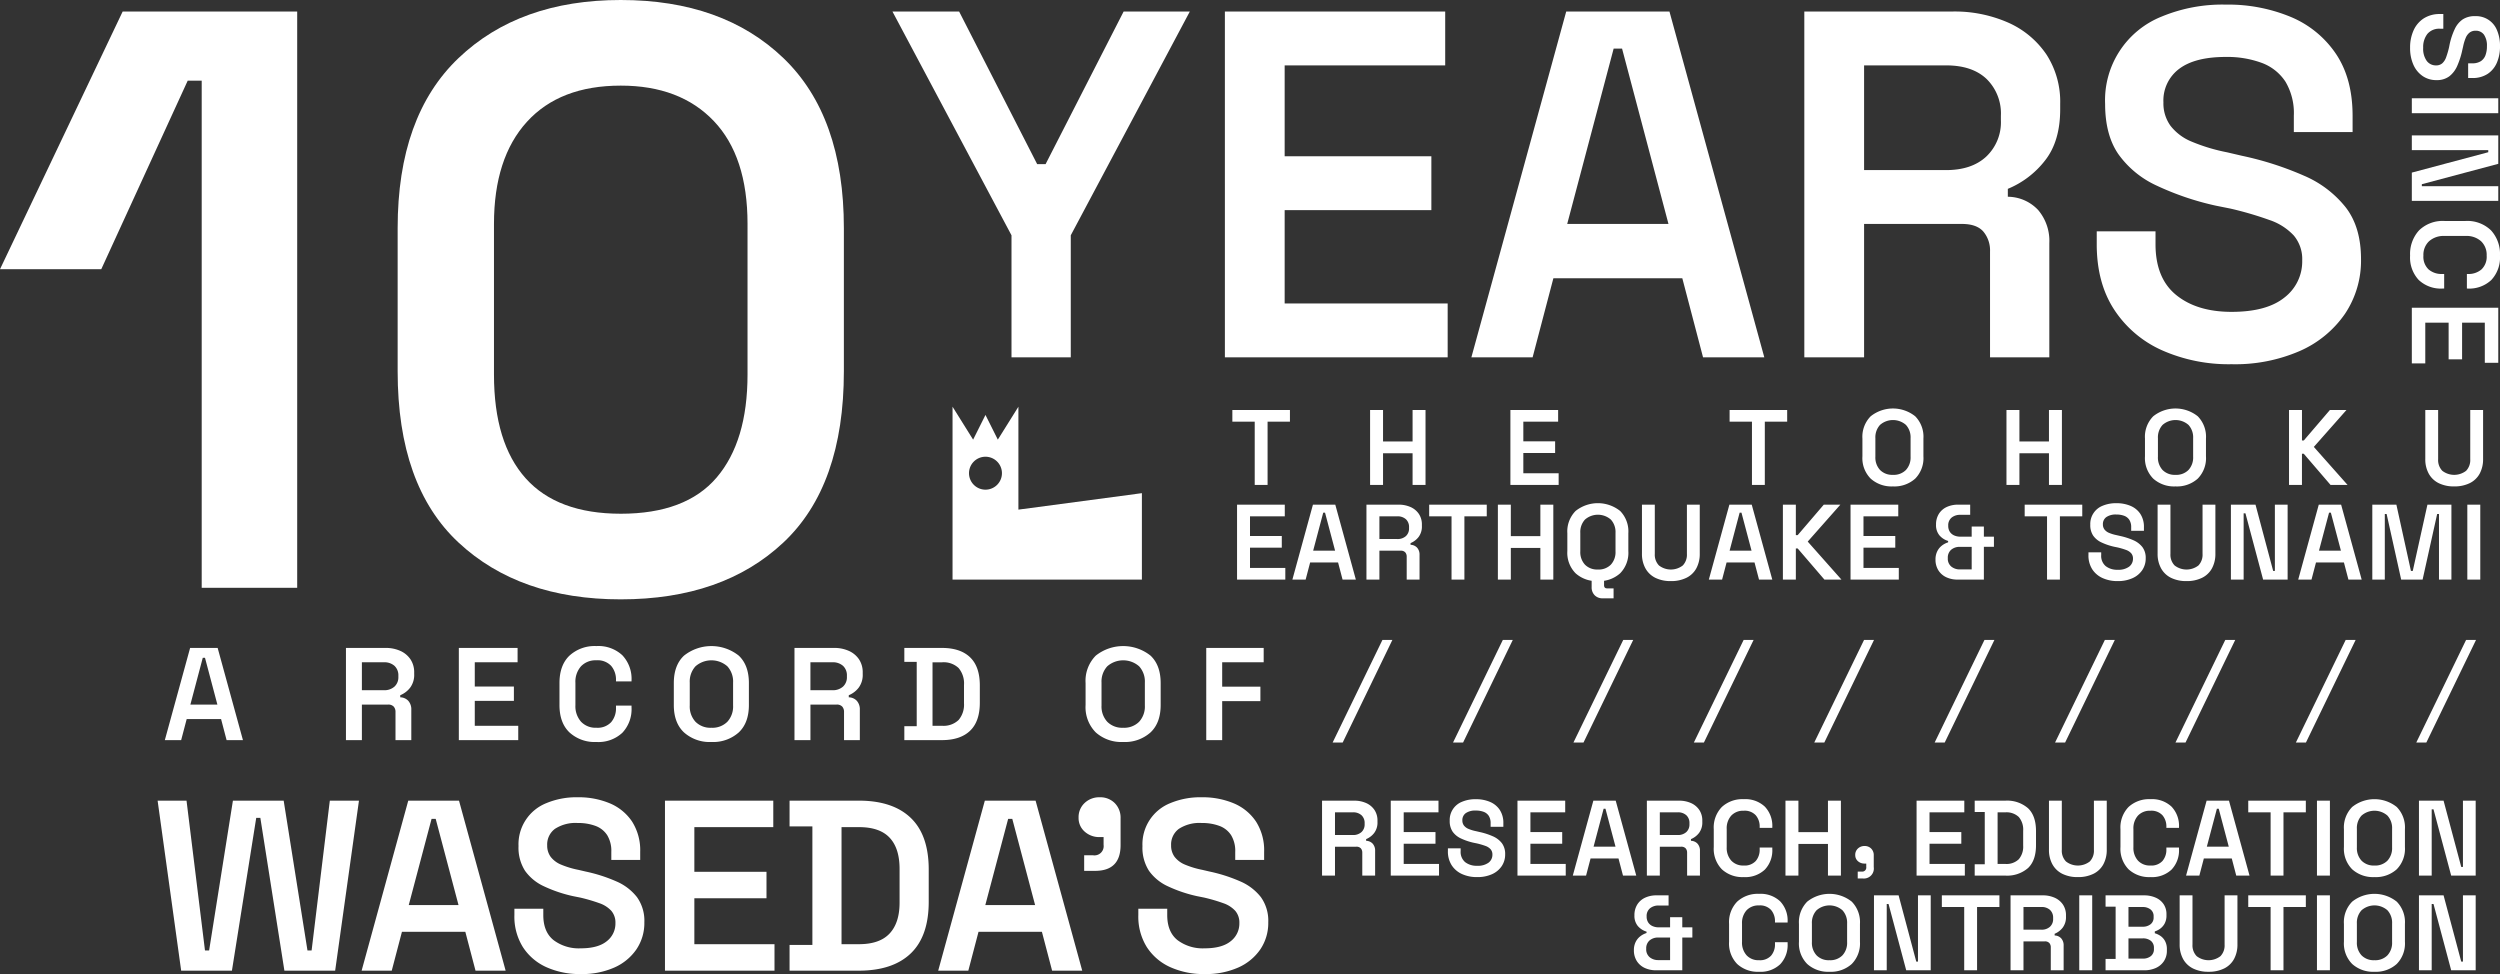 <svg xmlns="http://www.w3.org/2000/svg" width="614.922" height="239.588"><rect width="100%" height="100%" fill="#333333" stroke="none"/><defs><style>.a{isolation:isolate}.b{fill:#fff}</style></defs><g class="a"><g class="a"><path class="b" d="M44.562 238.751l-5.794-41.817h7.112l4.54 36.858h1.016l5.854-36.858h12.485l5.854 36.858h1.016l4.48-36.858h7.169l-5.854 41.817H69.952l-5.914-37.577h-1.016l-5.975 37.577zm44.386 0l11.47-41.817H112.9l11.471 41.817h-7.409l-2.508-9.559H98.865l-2.508 9.559zm11.59-16.129h12.245l-5.615-21.207h-1.016zm42.296 16.966a19.9 19.9 0 01-8.454-1.7 13.418 13.418 0 01-5.764-4.928 14.186 14.186 0 01-2.091-7.885v-1.553h7.109v1.553q0 4.122 2.509 6.153a10.317 10.317 0 006.691 2.031q4.24 0 6.391-1.732a5.488 5.488 0 002.152-4.481 4.422 4.422 0 00-1.016-3.016 7.108 7.108 0 00-2.957-1.882 42.322 42.322 0 00-4.69-1.373l-1.793-.359a33.847 33.847 0 01-7.137-2.419 11.65 11.65 0 01-4.631-3.793 10.505 10.505 0 01-1.613-6.093 10.885 10.885 0 016.871-10.574 19.125 19.125 0 017.706-1.434 19.776 19.776 0 017.885 1.492 12.276 12.276 0 015.467 4.481 13.134 13.134 0 012 7.467v1.97h-7.104v-1.97a7.439 7.439 0 00-1.016-4.122 5.837 5.837 0 00-2.867-2.27 12.063 12.063 0 00-4.361-.717 9.261 9.261 0 00-5.615 1.434 4.775 4.775 0 00-1.913 4.061 4.624 4.624 0 00.867 2.838 6.2 6.2 0 002.569 1.912 21.843 21.843 0 004.272 1.284l1.791.418a38.557 38.557 0 017.528 2.42 12.882 12.882 0 015.047 3.854 9.971 9.971 0 011.823 6.212 11.543 11.543 0 01-1.942 6.631 12.907 12.907 0 01-5.436 4.481 19.594 19.594 0 01-8.278 1.609zm20.728-.837v-41.817h26.642v6.512h-19.415v10.991h17.744v6.512h-17.744v11.291h19.715v6.512zm30.645 0v-6.332h5.615v-29.153h-5.615v-6.332h17.026q8.362 0 12.784 4.24t4.421 12.725v7.888q0 8.484-4.421 12.723t-12.784 4.242zm12.784-6.512h4.3q5.077 0 7.528-2.629t2.449-7.586v-8.3q0-5.077-2.449-7.677t-7.528-2.6h-4.3zm23.777 6.512l11.47-41.817h12.485l11.47 41.817h-7.408l-2.509-9.559h-15.591l-2.509 9.559zm11.586-16.129h12.25l-5.615-21.207h-1.016zm24.317-8.423v-3.822h2.209a2.27 2.27 0 002.569-2.568v-1.913h-.956a5.328 5.328 0 01-3.7-1.344 4.407 4.407 0 01-1.495-3.434 4.736 4.736 0 011.495-3.615 5.2 5.2 0 013.7-1.4 5.008 5.008 0 013.7 1.434 5.083 5.083 0 011.434 3.764v6.571q0 6.333-6.273 6.332zm29.63 25.389a19.9 19.9 0 01-8.452-1.7 13.421 13.421 0 01-5.765-4.928 14.185 14.185 0 01-2.091-7.885v-1.553h7.109v1.553q0 4.122 2.509 6.153a10.317 10.317 0 006.691 2.031q4.24 0 6.392-1.732a5.49 5.49 0 002.151-4.481 4.422 4.422 0 00-1.016-3.016 7.107 7.107 0 00-2.957-1.882 42.19 42.19 0 00-4.69-1.373l-1.792-.359a33.857 33.857 0 01-7.138-2.419 11.647 11.647 0 01-4.63-3.793 10.5 10.5 0 01-1.613-6.093 10.882 10.882 0 016.87-10.574 19.125 19.125 0 017.706-1.434 19.776 19.776 0 017.885 1.492 12.271 12.271 0 015.467 4.481 13.134 13.134 0 012 7.467v1.97h-7.109v-1.97a7.439 7.439 0 00-1.016-4.122 5.833 5.833 0 00-2.867-2.27 12.059 12.059 0 00-4.361-.717 9.261 9.261 0 00-5.615 1.434 4.777 4.777 0 00-1.912 4.061 4.623 4.623 0 00.866 2.838 6.21 6.21 0 002.569 1.912 21.865 21.865 0 004.272 1.284l1.792.418a38.545 38.545 0 017.527 2.42 12.893 12.893 0 015.048 3.854 9.971 9.971 0 011.822 6.212 11.535 11.535 0 01-1.942 6.631 12.907 12.907 0 01-5.436 4.481 19.59 19.59 0 01-8.274 1.609z"/></g></g><g class="a"><g class="a"><path class="b" d="M325.181 215.37v-18.428h7.871a7.054 7.054 0 013.027.606 4.8 4.8 0 012.014 1.7 4.641 4.641 0 01.724 2.619v.29a4.278 4.278 0 01-.816 2.738 4.84 4.84 0 01-1.974 1.5v.421a2.236 2.236 0 011.619.711 2.536 2.536 0 01.591 1.764v6.081h-3.158v-5.635a1.565 1.565 0 00-.355-1.065 1.446 1.446 0 00-1.145-.408h-5.213v7.108zm3.184-9.982h4.371a3.024 3.024 0 002.146-.724 2.518 2.518 0 00.777-1.936v-.236a2.578 2.578 0 00-.763-1.961 3.015 3.015 0 00-2.159-.724h-4.371zm13.717 9.982v-18.428h11.741v2.87h-8.556v4.844h7.818v2.869h-7.818v4.976h8.687v2.869zm21.245.368a8.761 8.761 0 01-3.725-.75 5.916 5.916 0 01-2.541-2.173 6.255 6.255 0 01-.921-3.474v-.684h3.134v.684a3.284 3.284 0 001.1 2.712 4.55 4.55 0 002.949.9 4.415 4.415 0 002.817-.764 2.419 2.419 0 00.947-1.973 1.953 1.953 0 00-.447-1.329 3.135 3.135 0 00-1.3-.829 18.615 18.615 0 00-2.067-.605l-.79-.159a14.851 14.851 0 01-3.146-1.065 5.145 5.145 0 01-2.041-1.672 4.633 4.633 0 01-.711-2.685 4.8 4.8 0 013.028-4.661 8.434 8.434 0 013.4-.632 8.713 8.713 0 013.475.659 5.4 5.4 0 012.409 1.974 5.791 5.791 0 01.882 3.291v.868h-3.133v-.868a3.282 3.282 0 00-.448-1.816 2.574 2.574 0 00-1.264-1 5.32 5.32 0 00-1.922-.316 4.079 4.079 0 00-2.475.632 2.1 2.1 0 00-.842 1.79 2.039 2.039 0 00.382 1.25 2.741 2.741 0 001.132.842 9.662 9.662 0 001.882.566l.789.184a16.949 16.949 0 013.317 1.066 5.675 5.675 0 012.224 1.7 4.391 4.391 0 01.8 2.738 5.082 5.082 0 01-.856 2.922 5.692 5.692 0 01-2.4 1.974 8.635 8.635 0 01-3.638.703zm9.923-.368v-18.428h11.741v2.87h-8.556v4.844h7.819v2.869h-7.819v4.976h8.687v2.869zm13.61 0l5.055-18.428h5.5l5.055 18.428h-3.264l-1.106-4.212h-6.871l-1.106 4.212zm5.108-7.108h5.4l-2.476-9.346h-.448zm13.11 7.108v-18.428h7.87a7.058 7.058 0 013.028.606 4.8 4.8 0 012.014 1.7 4.641 4.641 0 01.725 2.619v.29a4.279 4.279 0 01-.817 2.738 4.827 4.827 0 01-1.974 1.5v.421a2.229 2.229 0 011.618.711 2.533 2.533 0 01.593 1.764v6.081h-3.16v-5.635a1.569 1.569 0 00-.353-1.065 1.447 1.447 0 00-1.146-.408h-5.212v7.108zm3.185-9.982h4.37a3.022 3.022 0 002.146-.724 2.522 2.522 0 00.777-1.936v-.236a2.575 2.575 0 00-.763-1.961 3.011 3.011 0 00-2.159-.724h-4.37zm20.638 10.35a7.449 7.449 0 01-5.369-1.91 7.222 7.222 0 01-2-5.488v-4.37a7.227 7.227 0 012-5.489 7.453 7.453 0 015.369-1.91 7.008 7.008 0 015.2 1.844 6.863 6.863 0 011.831 5.054v.158h-3.107v-.237a4.227 4.227 0 00-.961-2.856 3.693 3.693 0 00-2.963-1.119 3.992 3.992 0 00-3.066 1.2 4.65 4.65 0 00-1.119 3.3v4.475a4.66 4.66 0 001.119 3.291 3.969 3.969 0 003.066 1.211 3.7 3.7 0 002.963-1.119 4.225 4.225 0 00.961-2.856v-.448h3.107v.369a6.86 6.86 0 01-1.831 5.054 7 7 0 01-5.2 1.846zm10.268-.368v-18.428h3.184v7.74h7.267v-7.74h3.185v18.428h-3.185v-7.792h-7.267v7.792zm17.772.7v-1.685h.975a1 1 0 001.125-1.132v-.842h-.421a2.352 2.352 0 01-1.632-.592 1.949 1.949 0 01-.658-1.514 2.089 2.089 0 01.658-1.593 2.291 2.291 0 011.632-.619 2.21 2.21 0 011.633.632 2.24 2.24 0 01.631 1.659v2.895a2.455 2.455 0 01-2.763 2.792zm14.476-.7v-18.428h11.741v2.87h-8.556v4.844h7.819v2.869h-7.819v4.976h8.687v2.869zm14.295 0v-2.79h2.475v-12.847h-2.475v-2.791h7.5a7.822 7.822 0 015.634 1.869q1.947 1.87 1.948 5.607v3.475q0 3.738-1.948 5.607a7.822 7.822 0 01-5.634 1.869zm5.634-2.869h1.894a4.332 4.332 0 003.319-1.158 4.735 4.735 0 001.078-3.343v-3.659a4.767 4.767 0 00-1.078-3.383 4.362 4.362 0 00-3.319-1.145h-1.894zm19.743 3.237a8.361 8.361 0 01-3.805-.8 5.662 5.662 0 01-2.448-2.331 7.323 7.323 0 01-.855-3.632v-12.033h3.159v12.11a3.791 3.791 0 001.026 2.843 4.789 4.789 0 005.858 0 3.817 3.817 0 001.014-2.843v-12.11h3.159v12.031a7.409 7.409 0 01-.842 3.632 5.575 5.575 0 01-2.448 2.331 8.447 8.447 0 01-3.818.802zm17.848 0a7.453 7.453 0 01-5.37-1.91 7.225 7.225 0 01-2-5.488v-4.37a7.231 7.231 0 012-5.489 7.457 7.457 0 015.37-1.91 7.005 7.005 0 015.2 1.844 6.859 6.859 0 011.83 5.054v.158h-3.106v-.237a4.232 4.232 0 00-.96-2.856 3.7 3.7 0 00-2.963-1.119 3.993 3.993 0 00-3.067 1.2 4.65 4.65 0 00-1.119 3.3v4.475a4.66 4.66 0 001.119 3.291 3.969 3.969 0 003.067 1.211 3.7 3.7 0 002.963-1.119 4.23 4.23 0 00.96-2.856v-.448h3.106v.369a6.856 6.856 0 01-1.83 5.054 7 7 0 01-5.2 1.846zm8.766-.368l5.055-18.428h5.5l5.054 18.428h-3.265l-1.1-4.212h-6.87l-1.106 4.212zm5.107-7.108h5.4l-2.475-9.346h-.447zm15.69 7.108v-15.558H553v-2.87h14.163v2.87h-5.5v15.558zm11.4 0v-18.428h3.185v18.428zm14.136.368a7.667 7.667 0 01-5.463-1.91 7.147 7.147 0 01-2.04-5.488v-4.37a7.153 7.153 0 012.04-5.489 8.786 8.786 0 0110.938 0 7.179 7.179 0 012.027 5.489v4.37a7.174 7.174 0 01-2.027 5.488 7.657 7.657 0 01-5.475 1.91zm0-2.843a4.214 4.214 0 003.2-1.2 4.51 4.51 0 001.145-3.251v-4.581a4.51 4.51 0 00-1.145-3.251 4.834 4.834 0 00-6.371 0 4.51 4.51 0 00-1.145 3.251v4.581a4.51 4.51 0 001.145 3.251 4.18 4.18 0 003.171 1.2zm10.951 2.475v-18.428h6.055l4.344 16.294h.421v-16.294h3.133v18.428h-6.028l-4.345-16.3h-.448v16.3zm-187.646 23.287a6.431 6.431 0 01-2.83-.592 4.573 4.573 0 01-1.922-1.7 4.883 4.883 0 01-.7-2.659 4.455 4.455 0 01.421-1.988 3.973 3.973 0 011.133-1.408 4.841 4.841 0 011.552-.816v-.342a4.5 4.5 0 01-2.132-1.369 3.89 3.89 0 01-.842-2.633 4.871 4.871 0 01.711-2.685 4.486 4.486 0 011.936-1.672 6.53 6.53 0 012.776-.566h2.975v2.5h-2.448a3.274 3.274 0 00-2.106.672 2.421 2.421 0 00-.842 2.014 2.608 2.608 0 00.408 1.514 2.472 2.472 0 001.08.882 3.652 3.652 0 001.46.29h2.818v-2.5h3v2.5h2.479v2.5h-2.476v8.056zm.526-2.5h2.923v-5.555h-2.922a3.192 3.192 0 00-2.106.7 2.528 2.528 0 00-.842 2.067 2.5 2.5 0 00.882 2.105 3.267 3.267 0 002.066.682zm24.8 2.869a7.453 7.453 0 01-5.37-1.91 7.225 7.225 0 01-2-5.488v-4.37a7.231 7.231 0 012-5.489 7.457 7.457 0 015.37-1.91 7.005 7.005 0 015.2 1.844 6.859 6.859 0 011.83 5.055v.158h-3.106v-.237a4.232 4.232 0 00-.96-2.856 3.7 3.7 0 00-2.963-1.119 3.993 3.993 0 00-3.067 1.2 4.65 4.65 0 00-1.119 3.3v4.475a4.66 4.66 0 001.119 3.291 3.969 3.969 0 003.067 1.211 3.7 3.7 0 002.963-1.119 4.23 4.23 0 00.96-2.856v-.448h3.106v.369a6.856 6.856 0 01-1.83 5.055 7 7 0 01-5.2 1.844zm17.321 0a7.664 7.664 0 01-5.461-1.91 7.144 7.144 0 01-2.041-5.488v-4.37a7.15 7.15 0 012.041-5.489 8.786 8.786 0 0110.938 0 7.18 7.18 0 012.027 5.489v4.37a7.174 7.174 0 01-2.027 5.488 7.659 7.659 0 01-5.477 1.91zm0-2.843a4.216 4.216 0 003.2-1.2 4.514 4.514 0 001.144-3.251v-4.581a4.514 4.514 0 00-1.144-3.251 4.834 4.834 0 00-6.371 0 4.51 4.51 0 00-1.145 3.251v4.581a4.51 4.51 0 001.145 3.251 4.176 4.176 0 003.171 1.2zm10.952 2.474v-18.428h6.058l4.344 16.294h.421v-16.294h3.133v18.428h-6.027l-4.345-16.3h-.447v16.3zm22.193 0v-15.559h-5.5v-2.869h14.163v2.869h-5.5v15.558zm11.399 0v-18.428h7.87a7.051 7.051 0 013.027.605 4.8 4.8 0 012.015 1.7 4.641 4.641 0 01.724 2.619v.29a4.278 4.278 0 01-.816 2.738 4.83 4.83 0 01-1.975 1.5v.421a2.232 2.232 0 011.619.711 2.533 2.533 0 01.593 1.764v6.081h-3.16v-5.635a1.565 1.565 0 00-.354-1.065 1.443 1.443 0 00-1.145-.408h-5.216v7.108zm3.182-9.982h4.369a3.023 3.023 0 002.147-.724 2.524 2.524 0 00.776-1.936v-.236a2.574 2.574 0 00-.763-1.961 3.011 3.011 0 00-2.159-.724h-4.37zm13.718 9.982v-18.428h3.185v18.428zm6.471 0v-2.79h2.476V223.02h-2.476v-2.79h9.424a6.981 6.981 0 012.909.566 4.531 4.531 0 011.948 1.606 4.356 4.356 0 01.7 2.488v.237a4.108 4.108 0 01-.473 2.08 3.807 3.807 0 01-1.132 1.264 4.674 4.674 0 01-1.265.631v.449a4.8 4.8 0 011.3.592 3.582 3.582 0 011.184 1.264 4.2 4.2 0 01.488 2.146v.263a4.583 4.583 0 01-.725 2.593 4.664 4.664 0 01-1.973 1.672 6.8 6.8 0 01-2.884.579zm5.634-10.714h3.476a3.022 3.022 0 001.96-.605 2.044 2.044 0 00.751-1.685v-.263a2.045 2.045 0 00-.751-1.685 3.022 3.022 0 00-1.96-.605h-3.476zm0 7.845h3.5a3.061 3.061 0 002.013-.619 2.143 2.143 0 00.751-1.751v-.237a2.163 2.163 0 00-.737-1.751 3.061 3.061 0 00-2.027-.619h-3.5zm19.691 3.237a8.361 8.361 0 01-3.8-.8 5.668 5.668 0 01-2.448-2.331 7.324 7.324 0 01-.855-3.632v-12.033h3.159v12.11a3.791 3.791 0 001.026 2.843 4.789 4.789 0 005.858 0 3.817 3.817 0 001.014-2.843v-12.11h3.159v12.031a7.408 7.408 0 01-.842 3.632 5.576 5.576 0 01-2.448 2.331 8.447 8.447 0 01-3.823.802zm15.272-.368v-15.559H553v-2.869h14.163v2.869h-5.5v15.558zm11.4 0v-18.428h3.185v18.428zm14.136.369a7.667 7.667 0 01-5.463-1.91 7.147 7.147 0 01-2.04-5.488v-4.37a7.153 7.153 0 012.04-5.489 8.786 8.786 0 0110.938 0 7.179 7.179 0 012.027 5.489v4.37a7.174 7.174 0 01-2.027 5.488 7.657 7.657 0 01-5.475 1.91zm0-2.843a4.214 4.214 0 003.2-1.2 4.51 4.51 0 001.145-3.251v-4.581a4.51 4.51 0 00-1.145-3.251 4.834 4.834 0 00-6.371 0 4.51 4.51 0 00-1.145 3.251v4.581a4.51 4.51 0 001.145 3.251 4.18 4.18 0 003.171 1.2zm10.951 2.474v-18.428h6.055l4.344 16.294h.421v-16.294h3.133v18.428h-6.028l-4.345-16.3h-.448v16.3z"/></g></g><g class="a"><g class="a"><path class="b" d="M340.031 157.411h2.448l-12.216 25.221h-2.475zm29.616 0h2.448l-12.216 25.221h-2.475zm29.616 0h2.448l-12.216 25.221h-2.475zm29.615 0h2.448l-12.215 25.221h-2.475zm29.616 0h2.448l-12.215 25.221h-2.475zm29.617 0h2.448l-12.215 25.221h-2.475zm29.615 0h2.448l-12.216 25.221h-2.475zm29.616 0h2.448l-12.216 25.221h-2.475zm29.616 0h2.448l-12.216 25.221h-2.475zm29.615 0h2.448l-12.216 25.221h-2.475z"/></g></g><g class="a"><g class="a"><path class="b" d="M40.542 182.051l6.221-22.681h6.772l6.221 22.681h-4.019l-1.36-5.184H45.92l-1.362 5.184zm6.286-8.748h6.642l-3.047-11.5h-.551zm38.265 8.748V159.37h9.687a8.691 8.691 0 013.727.746 5.9 5.9 0 012.478 2.09 5.7 5.7 0 01.892 3.224v.355a5.261 5.261 0 01-1 3.37 5.954 5.954 0 01-2.431 1.848v.517a2.744 2.744 0 011.993.876 3.123 3.123 0 01.73 2.171v7.485h-3.888v-6.934a1.926 1.926 0 00-.438-1.312 1.775 1.775 0 00-1.408-.5h-6.422v8.748zm3.92-12.28h5.377a3.723 3.723 0 002.642-.891 3.1 3.1 0 00.955-2.382v-.292a3.172 3.172 0 00-.94-2.414 3.717 3.717 0 00-2.657-.89h-5.377zm23.846 12.28V159.37h14.451v3.533h-10.53v5.961h9.622v3.533h-9.622v6.123h10.691v3.533zm33.826.454a9.178 9.178 0 01-6.61-2.349q-2.463-2.35-2.462-6.755v-5.383q0-4.4 2.462-6.756a9.178 9.178 0 016.61-2.348 8.626 8.626 0 016.4 2.267 8.447 8.447 0 012.252 6.222v.193h-3.823v-.291a5.208 5.208 0 00-1.183-3.516 4.549 4.549 0 00-3.645-1.376 4.911 4.911 0 00-3.775 1.474 5.722 5.722 0 00-1.377 4.066v5.507a5.731 5.731 0 001.377 4.05 4.879 4.879 0 003.775 1.491 4.546 4.546 0 003.645-1.377 5.2 5.2 0 001.183-3.516v-.551h3.823v.454a8.443 8.443 0 01-2.252 6.221 8.623 8.623 0 01-6.4 2.273zm28.286 0a9.448 9.448 0 01-6.723-2.349q-2.512-2.35-2.511-6.755v-5.383q0-4.4 2.511-6.756a10.822 10.822 0 0113.462 0q2.494 2.35 2.494 6.756v5.38q0 4.406-2.494 6.755a9.437 9.437 0 01-6.739 2.352zm0-3.5a5.187 5.187 0 003.937-1.474 5.551 5.551 0 001.409-4v-5.639a5.548 5.548 0 00-1.409-4 5.95 5.95 0 00-7.841 0 5.548 5.548 0 00-1.409 4v5.639a5.551 5.551 0 001.409 4 5.143 5.143 0 003.904 1.474zm20.446 3.046V159.37h9.688a8.683 8.683 0 013.726.746 5.9 5.9 0 012.479 2.09 5.7 5.7 0 01.891 3.224v.355a5.261 5.261 0 01-1 3.37 5.951 5.951 0 01-2.43 1.848v.517a2.746 2.746 0 011.993.876 3.127 3.127 0 01.729 2.171v7.485h-3.888v-6.934a1.925 1.925 0 00-.437-1.312 1.776 1.776 0 00-1.409-.5h-6.415v8.748zm3.92-12.28h5.38a3.72 3.72 0 002.641-.891 3.1 3.1 0 00.956-2.382v-.292a3.172 3.172 0 00-.94-2.414 3.719 3.719 0 00-2.657-.89h-5.378zm23.1 12.28v-3.434h3.046v-15.811h-3.046v-3.435h9.234q4.537 0 6.934 2.3t2.4 6.9v4.277q0 4.6-2.4 6.9t-6.934 2.3zm6.934-3.533h2.333a5.323 5.323 0 004.082-1.426 5.816 5.816 0 001.328-4.114v-4.5a5.858 5.858 0 00-1.328-4.162 5.36 5.36 0 00-4.082-1.409h-2.333zm46.883 3.987a9.445 9.445 0 01-6.723-2.349 8.8 8.8 0 01-2.512-6.755v-5.383a8.8 8.8 0 012.512-6.756 10.822 10.822 0 0113.462 0q2.494 2.35 2.495 6.756v5.38q0 4.406-2.495 6.755a9.439 9.439 0 01-6.739 2.352zm0-3.5a5.184 5.184 0 003.936-1.474 5.547 5.547 0 001.41-4v-5.639a5.544 5.544 0 00-1.41-4 5.949 5.949 0 00-7.84 0 5.544 5.544 0 00-1.41 4v5.639a5.547 5.547 0 001.41 4 5.143 5.143 0 003.904 1.474zm20.445 3.046V159.37h14.127v3.533h-10.207v5.993h9.4v3.565h-9.4v9.591z"/></g></g><g class="a"><g class="a"><path class="b" d="M308.621 119.275v-15.56h-5.5v-2.869h14.163v2.869h-5.5v15.559zm28.379 0v-18.429h3.185v7.741h7.266v-7.741h3.185v18.429h-3.185v-7.793h-7.266v7.793zm34.512 0v-18.429h11.741v2.869h-8.56v4.845h7.819v2.869h-7.819v4.976h8.687v2.869zm59.416 0v-15.56h-5.5v-2.869h14.162v2.869h-5.5v15.559zm34.672.368a7.667 7.667 0 01-5.463-1.91 7.146 7.146 0 01-2.04-5.489v-4.369a7.148 7.148 0 012.04-5.489 8.787 8.787 0 0110.938 0 7.175 7.175 0 012.027 5.489v4.369a7.173 7.173 0 01-2.027 5.489 7.659 7.659 0 01-5.475 1.91zm0-2.844a4.213 4.213 0 003.2-1.2 4.516 4.516 0 001.144-3.251v-4.582a4.517 4.517 0 00-1.144-3.251 4.837 4.837 0 00-6.371 0 4.513 4.513 0 00-1.145 3.251v4.582a4.511 4.511 0 001.145 3.251 4.176 4.176 0 003.171 1.196zm27.93 2.476v-18.429h3.186v7.741h7.266v-7.741h3.185v18.429h-3.185v-7.793h-7.266v7.793zm41.569.368a7.666 7.666 0 01-5.463-1.91 7.146 7.146 0 01-2.04-5.489v-4.369a7.148 7.148 0 012.04-5.489 8.785 8.785 0 0110.937 0 7.175 7.175 0 012.027 5.489v4.369a7.173 7.173 0 01-2.027 5.489 7.656 7.656 0 01-5.474 1.91zm0-2.844a4.211 4.211 0 003.2-1.2 4.512 4.512 0 001.145-3.251v-4.582a4.513 4.513 0 00-1.145-3.251 4.837 4.837 0 00-6.371 0 4.513 4.513 0 00-1.145 3.251v4.582a4.512 4.512 0 001.14 3.254 4.181 4.181 0 003.176 1.193zm27.93 2.476v-18.429h3.185v7.5h.448l6.424-7.5h4.075l-8.029 9.082 8.294 9.347h-4.187l-6.581-7.662h-.448v7.662zm40.62.368a8.372 8.372 0 01-3.8-.8 5.662 5.662 0 01-2.448-2.331 7.315 7.315 0 01-.855-3.633v-12.033h3.159v12.11a3.794 3.794 0 001.026 2.844 4.793 4.793 0 005.858 0 3.82 3.82 0 001.014-2.844v-12.11h3.159v12.031a7.413 7.413 0 01-.842 3.633 5.576 5.576 0 01-2.448 2.331 8.461 8.461 0 01-3.823.802zm-299.372 22.919v-18.429h11.741v2.869h-8.556v4.845h7.819v2.869h-7.819v4.976h8.687v2.869zm13.611 0l5.054-18.429h5.5l5.056 18.429h-3.267l-1.106-4.212h-6.871l-1.106 4.212zm5.107-7.108h5.4l-2.475-9.346h-.448zm13.11 7.108v-18.429h7.871a7.054 7.054 0 013.027.606 4.8 4.8 0 012.014 1.7 4.641 4.641 0 01.725 2.619v.29a4.279 4.279 0 01-.817 2.738 4.823 4.823 0 01-1.974 1.5v.421a2.237 2.237 0 011.619.712 2.535 2.535 0 01.592 1.764v6.081h-3.159v-5.637a1.574 1.574 0 00-.354-1.066 1.45 1.45 0 00-1.146-.407h-5.212v7.108zm3.185-9.977h4.37a3.018 3.018 0 002.146-.725 2.514 2.514 0 00.777-1.935v-.238a2.58 2.58 0 00-.762-1.962 3.02 3.02 0 00-2.16-.724h-4.37zm17.743 9.977v-15.559h-5.5v-2.869h14.163v2.869h-5.5v15.559zm11.399 0v-18.429h3.185v7.741h7.266v-7.741h3.185v18.429h-3.185v-7.793h-7.266v7.793zm24.589.369a7.67 7.67 0 01-5.464-1.91 7.146 7.146 0 01-2.039-5.489v-4.369a7.147 7.147 0 012.039-5.489 8.787 8.787 0 0110.938 0 7.175 7.175 0 012.027 5.489v4.369a7.173 7.173 0 01-2.027 5.489 7.658 7.658 0 01-5.474 1.91zm0-2.844a4.212 4.212 0 003.2-1.2 4.512 4.512 0 001.145-3.251v-4.582a4.513 4.513 0 00-1.145-3.251 4.837 4.837 0 00-6.371 0 4.513 4.513 0 00-1.145 3.251v4.582a4.511 4.511 0 001.145 3.251 4.18 4.18 0 003.171 1.196zm1.185 7.082a2.654 2.654 0 01-1.962-.75 2.717 2.717 0 01-.75-2.013v-1.843h3.055v1.368q0 .791.736.791h1.606v2.447zm16.767-4.239a8.373 8.373 0 01-3.8-.8 5.668 5.668 0 01-2.448-2.331 7.316 7.316 0 01-.855-3.633v-12.033h3.159v12.11a3.794 3.794 0 001.026 2.844 4.793 4.793 0 005.858 0 3.82 3.82 0 001.014-2.844v-12.11h3.159v12.031a7.413 7.413 0 01-.842 3.633 5.576 5.576 0 01-2.448 2.331 8.462 8.462 0 01-3.823.802zm9.347-.368l5.054-18.429h5.5l5.055 18.429h-3.265l-1.106-4.212h-6.871l-1.106 4.212zm5.107-7.108h5.4l-2.476-9.346h-.454zm13.109 7.108v-18.429h3.186v7.5h.448l6.423-7.5h4.08l-8.029 9.082 8.294 9.347h-4.187l-6.581-7.662h-.448v7.662zm16.638 0v-18.429h11.741v2.869h-8.556v4.845h7.82v2.869h-7.82v4.976h8.687v2.869zm26.351 0a6.435 6.435 0 01-2.83-.592 4.567 4.567 0 01-1.922-1.7 4.888 4.888 0 01-.7-2.659 4.456 4.456 0 01.421-1.988 3.971 3.971 0 011.132-1.409 4.878 4.878 0 011.552-.815v-.342a4.5 4.5 0 01-2.131-1.37 3.88 3.88 0 01-.842-2.632 4.86 4.86 0 01.711-2.686 4.494 4.494 0 011.935-1.671 6.537 6.537 0 012.776-.567h2.976v2.5h-2.448a3.28 3.28 0 00-2.106.671 2.422 2.422 0 00-.842 2.015 2.608 2.608 0 00.408 1.514 2.484 2.484 0 001.079.882 3.657 3.657 0 001.461.29h2.817v-2.5h3v2.5h2.474v2.5h-2.474v8.056zm.525-2.5h2.923v-5.555h-2.923a3.194 3.194 0 00-2.106.7 2.531 2.531 0 00-.842 2.067 2.5 2.5 0 00.882 2.105 3.274 3.274 0 002.067.682zm21.457 2.5v-15.559h-5.5v-2.869h14.164v2.869h-5.5v15.559zm17.375.369a8.772 8.772 0 01-3.726-.75 5.911 5.911 0 01-2.539-2.173 6.247 6.247 0 01-.922-3.474v-.684h3.134v.684a3.276 3.276 0 001.106 2.711 4.54 4.54 0 002.948.9 4.41 4.41 0 002.816-.764 2.418 2.418 0 00.949-1.973 1.948 1.948 0 00-.449-1.329 3.123 3.123 0 00-1.3-.829 18.446 18.446 0 00-2.067-.605l-.789-.159a14.934 14.934 0 01-3.146-1.065 5.142 5.142 0 01-2.04-1.672 4.627 4.627 0 01-.711-2.685 4.8 4.8 0 013.027-4.661 8.429 8.429 0 013.4-.632 8.711 8.711 0 013.476.659 5.4 5.4 0 012.409 1.974 5.792 5.792 0 01.882 3.291v.868h-3.134v-.868a3.282 3.282 0 00-.455-1.822 2.573 2.573 0 00-1.264-1 5.318 5.318 0 00-1.923-.316 4.08 4.08 0 00-2.474.632 2.1 2.1 0 00-.842 1.79 2.033 2.033 0 00.382 1.25 2.744 2.744 0 001.131.842 9.766 9.766 0 001.883.566l.79.183a17 17 0 013.317 1.063 5.669 5.669 0 012.226 1.7 4.395 4.395 0 01.8 2.738 5.1 5.1 0 01-.856 2.922 5.7 5.7 0 01-2.4 1.974 8.637 8.637 0 01-3.639.714zm16.927-.001a8.37 8.37 0 01-3.8-.8 5.651 5.651 0 01-2.448-2.331 7.306 7.306 0 01-.857-3.633v-12.033h3.157v12.11a3.787 3.787 0 001.028 2.844 4.79 4.79 0 005.856 0 3.82 3.82 0 001.013-2.844v-12.11h3.159v12.031a7.4 7.4 0 01-.842 3.633 5.56 5.56 0 01-2.448 2.331 8.45 8.45 0 01-3.818.802zm10.924-.368v-18.429h6.051l4.344 16.3h.421v-16.3h3.135v18.429h-6.029l-4.344-16.3h-.447v16.3zm16.556 0l5.055-18.429h5.5l5.055 18.429h-3.26l-1.106-4.212h-6.871l-1.106 4.212zm5.107-7.108h5.4l-2.475-9.346h-.448zm13.118 7.108v-18.429h5.922l3.58 16.3h.449l3.606-16.3h5.9v18.429h-3.057v-16.139h-.449l-3.58 16.139h-5.271l-3.58-16.139h-.447v16.139zm23.371 0v-18.429h3.186v18.429z"/></g></g><g class="a"><g class="a"><path class="b" d="M248.796 87.888V57.875l-29.282-55.04h16.4l19.2 37.544h2.065l19.2-37.544h16.28l-29.282 55.04v30.013zm52.487 0V2.835h54.191v13.244h-39.488v22.356h36.085v13.244h-36.085v22.964h40.095v13.245zm60.629 0L385.24 2.837h25.394l23.329 85.051h-15.067l-5.1-19.441h-31.715l-5.107 19.441zm23.571-32.807h24.908l-11.417-43.133h-2.066zm58.322 32.807V2.835h36.329a32.616 32.616 0 0113.973 2.794 22.173 22.173 0 019.295 7.838 21.385 21.385 0 013.341 12.089v1.332q0 7.9-3.767 12.637a22.319 22.319 0 01-9.113 6.926v1.944a10.308 10.308 0 017.472 3.281 11.711 11.711 0 012.734 8.141v28.071h-14.582v-26a7.226 7.226 0 00-1.64-4.921q-1.64-1.883-5.285-1.884h-24.055v32.805zm14.7-46.05h20.169q6.317 0 9.9-3.341a11.623 11.623 0 003.584-8.929v-1.094a11.883 11.883 0 00-3.523-9.052q-3.525-3.341-9.963-3.341h-20.165zm90.398 47.748a40.454 40.454 0 01-17.194-3.463A27.3 27.3 0 01519.984 76.1q-4.254-6.561-4.253-16.039v-3.158h14.459v3.158q0 8.385 5.1 12.516t13.609 4.131q8.625 0 13-3.524a11.165 11.165 0 004.373-9.113 9.006 9.006 0 00-2.066-6.136 14.424 14.424 0 00-6.014-3.828 85.379 85.379 0 00-9.537-2.794l-3.646-.729a68.924 68.924 0 01-14.519-4.922 23.691 23.691 0 01-9.416-7.715q-3.281-4.739-3.281-12.392a22.136 22.136 0 0113.973-21.506 38.93 38.93 0 0115.674-2.916 40.187 40.187 0 0116.038 3.038 24.933 24.933 0 0111.118 9.113q4.067 6.077 4.069 15.188v4.01h-14.454v-4.015a15.128 15.128 0 00-2.065-8.384 11.883 11.883 0 00-5.832-4.617 24.5 24.5 0 00-8.87-1.458q-7.535 0-11.421 2.916a9.719 9.719 0 00-3.888 8.262 9.4 9.4 0 001.762 5.781 12.632 12.632 0 005.226 3.888 44.635 44.635 0 008.687 2.612l3.644.851a78.213 78.213 0 0115.309 4.921 26.211 26.211 0 0110.267 7.836q3.706 4.863 3.706 12.637a23.5 23.5 0 01-3.948 13.487 26.288 26.288 0 01-11.058 9.113 39.866 39.866 0 01-16.827 3.274z"/></g></g><g class="a"><g class="a"><path class="b" d="M49.613 144.588V19.844H46.17L24.908 66.218H0L30.172 2.835H73.1v141.753zm103.07 2.834q-24.906 0-39.892-13.972T97.809 91.329V56.092q0-27.537 14.986-41.817T152.687 0q25.108 0 39.994 14.275t14.885 41.817v35.237q0 28.149-14.885 42.121t-39.998 13.972zm0-21.059q16 0 23.592-8.91t7.594-25.313V55.08q0-16.6-8.3-25.313t-22.884-8.707q-14.987 0-23.084 8.909t-8.1 25.11v37.059q0 16.81 7.8 25.515t23.382 8.709z"/></g></g><g class="a"><g class="a"><path class="b" d="M592.809 11.745a10.113 10.113 0 01.866-4.3 6.826 6.826 0 012.506-2.931 7.209 7.209 0 014.01-1.063h.79v3.615h-.79a3.786 3.786 0 00-3.129 1.276 5.243 5.243 0 00-1.033 3.4 5.1 5.1 0 00.881 3.25 2.79 2.79 0 002.278 1.095 2.25 2.25 0 001.534-.516 3.618 3.618 0 00.957-1.5 21.33 21.33 0 00.7-2.384l.182-.911a17.2 17.2 0 011.23-3.63 5.919 5.919 0 011.929-2.354 5.337 5.337 0 013.1-.82 5.533 5.533 0 015.376 3.493 9.732 9.732 0 01.729 3.918 10.046 10.046 0 01-.759 4.01 6.24 6.24 0 01-2.278 2.779 6.676 6.676 0 01-3.8 1.018h-1v-3.615h1a3.79 3.79 0 002.1-.516 2.977 2.977 0 001.154-1.458 6.139 6.139 0 00.365-2.217 4.71 4.71 0 00-.729-2.855 2.429 2.429 0 00-2.066-.972 2.344 2.344 0 00-1.443.44 3.159 3.159 0 00-.972 1.305 11.239 11.239 0 00-.653 2.172l-.213.912a19.559 19.559 0 01-1.23 3.827 6.555 6.555 0 01-1.959 2.567 5.069 5.069 0 01-3.159.926 5.878 5.878 0 01-3.372-.987 6.576 6.576 0 01-2.278-2.764 9.964 9.964 0 01-.824-4.21zm.425 12.423h21.263v3.675h-21.263zm0 9.143h21.263v6.986l-18.8 5.012v.486h18.8v3.615h-21.263v-6.956l18.8-5.012v-.516h-18.8zm-.425 29.555a8.6 8.6 0 012.2-6.2 8.341 8.341 0 016.333-2.309h5.042a8.341 8.341 0 016.333 2.309 8.6 8.6 0 012.2 6.2 8.083 8.083 0 01-2.126 6 7.914 7.914 0 01-5.832 2.111h-.182v-3.584h.273a4.879 4.879 0 003.3-1.109 4.265 4.265 0 001.291-3.417 4.6 4.6 0 00-1.382-3.539 5.369 5.369 0 00-3.812-1.291h-5.164a5.377 5.377 0 00-3.8 1.291 4.579 4.579 0 00-1.4 3.539 4.265 4.265 0 001.291 3.417 4.879 4.879 0 003.3 1.109h.516v3.584h-.425a7.914 7.914 0 01-5.832-2.111 8.083 8.083 0 01-2.124-6zm.425 12.823h21.263v13.548h-3.311v-9.872h-5.589v9.021h-3.311v-9.021h-5.741v10.024h-3.311z"/></g></g><path class="b" d="M250.496 125.35v-25.313l-5.063 8.1-3.038-6.075-3.038 6.075-5.063-8.1v42.526h46.576V121.3zm-8.1-4.908a4.05 4.05 0 114.05-4.05 4.05 4.05 0 01-4.05 4.05z"/></svg>
